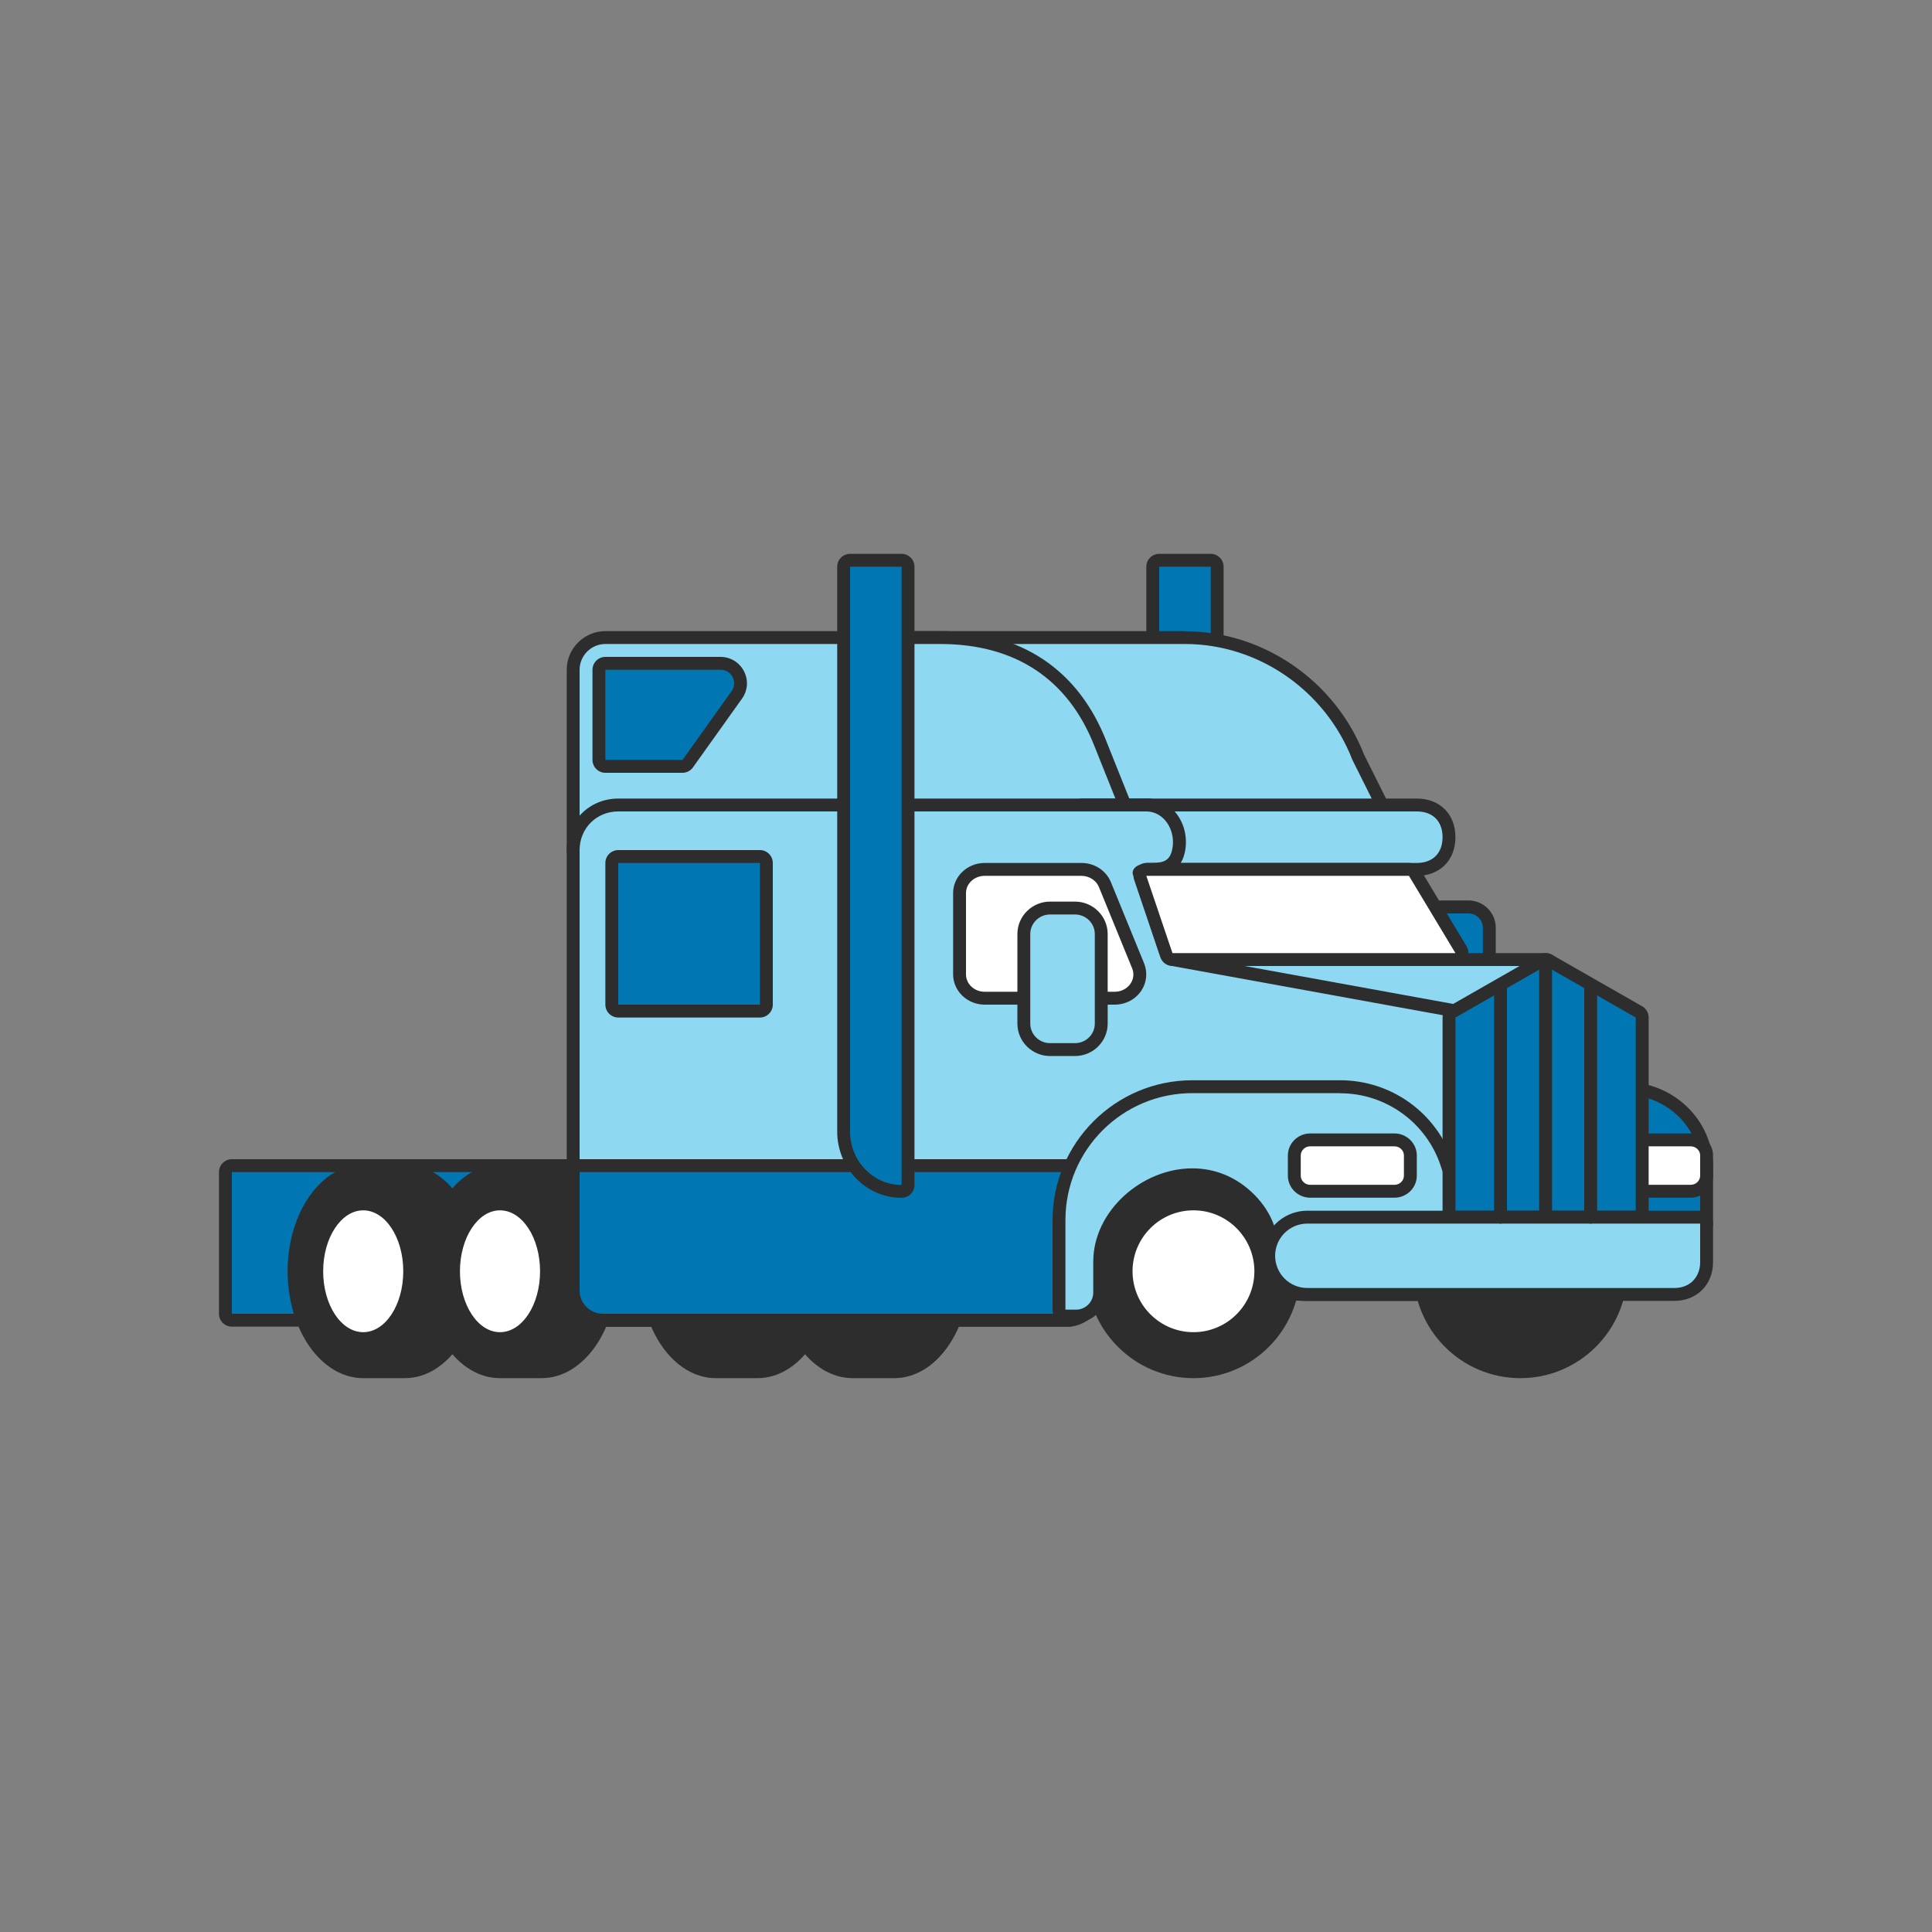 <?xml version="1.0" encoding="UTF-8"?><svg id="RGB_Icons" xmlns="http://www.w3.org/2000/svg" width="150" height="150" viewBox="0 0 150 150"><rect x="0" y="0" width="150" height="150" fill="#808080" stroke="none"/><g><path d="M94,92.5c-2.48,0-4.5-2.09-4.5-4.65V44c0-.28,.22-.5,.5-.5h4c.28,0,.5,.22,.5,.5v48c0,.28-.22,.5-.5,.5Z" fill="#0077b3"/><path d="M94,44v48c-2.21,0-4-1.86-4-4.15V44h4m0-1h-4c-.55,0-1,.45-1,1v43.85c0,2.84,2.24,5.15,5,5.15,.55,0,1-.45,1-1V44c0-.55-.45-1-1-1h0Z" fill="#2d2d2d"/></g><g><path d="M71,63.5c-.28,0-.5-.22-.5-.5v-13c0-.28,.22-.5,.5-.5h21c5.9,0,11.31,3.75,13.47,9.32l1.98,3.96c.08,.15,.07,.34-.02,.49s-.25,.24-.43,.24h-36Z" fill="#8fd8f2"/><path d="M92,50c5.74,0,10.93,3.65,13,9l2,4h-36v-13h21m0-1h-21c-.55,0-1,.45-1,1v13c0,.55,.45,1,1,1h36c.35,0,.67-.18,.85-.47,.18-.29,.2-.66,.04-.97l-1.98-3.96c-2.24-5.74-7.83-9.59-13.92-9.59h0Z" fill="#2d2d2d"/></g><g><path d="M45,66.5c-.13,0-.25-.05-.34-.13-.1-.09-.16-.23-.16-.37v-14c0-1.38,1.12-2.5,2.5-2.5h26c6.05,0,10.36,2.88,12.47,8.32l2,5c.06,.15,.04,.32-.04,.45-.08,.14-.23,.22-.39,.23,0,0-42.02,3-42.04,3Z" fill="#8fd8f2"/><path d="M73,50c5.74,0,9.93,2.65,12,8l2,5-42,3v-14c0-1.1,.9-2,2-2h26m0-1h-26c-1.65,0-3,1.35-3,3v14c0,.28,.12,.54,.32,.73,.19,.17,.43,.27,.68,.27,.02,0,.05,0,.07,0l42-3c.32-.02,.61-.2,.78-.47s.2-.61,.08-.9l-2-5c-2.18-5.64-6.65-8.63-12.93-8.63h0Z" fill="#2d2d2d"/></g><g><path d="M125.84,98.7c0-4.3-3.49-7.79-7.8-7.79s-7.79,3.49-7.79,7.79c0,4.31,3.49,7.8,7.79,7.8,4.31,0,7.8-3.49,7.8-7.8" fill="#2d2d2d"/><path d="M118.04,107c-4.57,0-8.29-3.72-8.29-8.3s3.72-8.29,8.29-8.29,8.3,3.72,8.3,8.29-3.72,8.3-8.3,8.3Zm0-15.59c-4.02,0-7.29,3.27-7.29,7.29s3.27,7.3,7.29,7.3,7.3-3.27,7.3-7.3-3.27-7.29-7.3-7.29Z" fill="#2d2d2d"/></g><g><path d="M55.58,90.91h3.23c2.97,0,5.37,3.49,5.37,7.79,0,4.31-2.41,7.8-5.37,7.8h-3.23c-2.97,0-5.37-3.49-5.37-7.8s2.4-7.79,5.37-7.79" fill="#2d2d2d"/><path d="M58.81,107h-3.23c-3.24,0-5.87-3.72-5.87-8.3s2.63-8.29,5.87-8.29h3.23c3.24,0,5.87,3.72,5.87,8.29s-2.63,8.3-5.87,8.3Zm-3.23-15.59c-2.69,0-4.87,3.27-4.87,7.29s2.19,7.3,4.87,7.3h3.23c2.69,0,4.87-3.27,4.87-7.3s-2.19-7.29-4.87-7.29h-3.23Z" fill="#2d2d2d"/></g><g><path d="M66.2,90.91h3.23c2.97,0,5.37,3.49,5.37,7.79,0,4.31-2.41,7.8-5.37,7.8h-3.23c-2.97,0-5.37-3.49-5.37-7.8s2.4-7.79,5.37-7.79" fill="#2d2d2d"/><path d="M69.43,107h-3.23c-3.24,0-5.87-3.72-5.87-8.3s2.63-8.29,5.87-8.29h3.23c3.24,0,5.87,3.72,5.87,8.29s-2.63,8.3-5.87,8.3Zm-3.23-15.59c-2.69,0-4.87,3.27-4.87,7.29s2.19,7.3,4.87,7.3h3.23c2.69,0,4.87-3.27,4.87-7.3s-2.19-7.29-4.87-7.29h-3.23Z" fill="#2d2d2d"/></g><g><path d="M111.98,81.02h2.03c.89,0,1.62-.72,1.62-1.62v-7.37c0-.89-.72-1.62-1.62-1.62h-2.03c-.89,0-1.62,.72-1.62,1.62v7.37c0,.89,.72,1.62,1.62,1.62" fill="#0077b3"/><path d="M114.01,81.52h-2.03c-1.17,0-2.12-.95-2.12-2.12v-7.37c0-1.17,.95-2.12,2.12-2.12h2.03c1.17,0,2.12,.95,2.12,2.12v7.37c0,1.17-.95,2.12-2.12,2.12Zm-2.03-10.6c-.62,0-1.12,.5-1.12,1.12v7.37c0,.62,.5,1.12,1.12,1.12h2.03c.62,0,1.12-.5,1.12-1.12v-7.37c0-.62-.5-1.12-1.12-1.12h-2.03Z" fill="#2d2d2d"/></g><g><path d="M84,67.5c-.28,0-.5-.22-.5-.5v-4c0-.28,.22-.5,.5-.5h26c1.52,0,2.5,.98,2.5,2.5s-.98,2.5-2.5,2.5h-26Z" fill="#8fd8f2"/><path d="M110,63c1.24,0,2,.76,2,2s-.76,2-2,2h-26v-4h26m0-1h-26c-.55,0-1,.45-1,1v4c0,.55,.45,1,1,1h26c1.79,0,3-1.21,3-3s-1.21-3-3-3h0Z" fill="#2d2d2d"/></g><g><path d="M121,95.5c-.28,0-.5-.22-.5-.5v-10c0-.28,.22-.5,.5-.5h5.16c3.49,0,6.34,2.75,6.34,6.12v4.38c0,.28-.22,.5-.5,.5h-11Z" fill="#0077b3"/><path d="M126.16,85c3.22,0,5.84,2.52,5.84,5.62v4.38h-11v-10h5.16m0-1h-5.16c-.55,0-1,.45-1,1v10c0,.55,.45,1,1,1h11c.55,0,1-.45,1-1v-4.38c0-3.65-3.07-6.62-6.84-6.62h0Z" fill="#2d2d2d"/></g><g><path d="M120,85.5c-.06,0-.11,0-.17-.03l-28-10c-.23-.08-.37-.32-.32-.56s.25-.41,.49-.41h28c.13,0,.26,.05,.35,.15s.15,.22,.15,.35v10c0,.16-.08,.31-.21,.41-.09,.06-.19,.09-.29,.09Z" fill="#8fd8f2"/><path d="M120,75v10l-28-10h28m0-1h-28c-.49,0-.9,.35-.99,.83s.19,.95,.65,1.11l28,10c.11,.04,.22,.06,.34,.06,.2,0,.41-.06,.58-.18,.27-.19,.42-.49,.42-.82v-10c0-.27-.11-.52-.29-.71-.19-.19-.44-.29-.71-.29h0Z" fill="#2d2d2d"/></g><g><rect x="17.5" y="90.5" width="42" height="12" rx=".5" ry=".5" fill="#0077b3"/><path d="M59,91v11H18v-11H59m0-1H18c-.55,0-1,.45-1,1v11c0,.55,.45,1,1,1H59c.55,0,1-.45,1-1v-11c0-.55-.45-1-1-1h0Z" fill="#2d2d2d"/></g><g><g><path d="M100.46,98.7c0-4.3-3.49-7.79-7.79-7.79s-7.8,3.49-7.8,7.79c0,4.31,3.49,7.8,7.8,7.8,4.3,0,7.79-3.49,7.79-7.8" fill="#2d2d2d"/><path d="M92.66,107c-4.57,0-8.3-3.72-8.3-8.3s3.72-8.29,8.3-8.29,8.29,3.72,8.29,8.29-3.72,8.3-8.29,8.3Zm0-15.59c-4.02,0-7.3,3.27-7.3,7.29s3.27,7.3,7.3,7.3,7.29-3.27,7.29-7.3-3.27-7.29-7.29-7.29Z" fill="#2d2d2d"/></g><g><path d="M97.89,98.7c0-2.89-2.34-5.23-5.23-5.23s-5.23,2.34-5.23,5.23c0,2.89,2.34,5.23,5.23,5.23s5.23-2.34,5.23-5.23" fill="#fff"/><path d="M92.66,104.44c-3.16,0-5.73-2.57-5.73-5.73s2.57-5.73,5.73-5.73,5.73,2.57,5.73,5.73-2.57,5.73-5.73,5.73Zm0-10.47c-2.61,0-4.73,2.12-4.73,4.73s2.12,4.73,4.73,4.73,4.73-2.12,4.73-4.73-2.12-4.73-4.73-4.73Z" fill="#2d2d2d"/></g></g><g><g><path d="M28.2,90.91h3.23c2.97,0,5.37,3.49,5.37,7.79,0,4.31-2.41,7.8-5.37,7.8h-3.23c-2.97,0-5.37-3.49-5.37-7.8,0-4.3,2.41-7.79,5.37-7.79" fill="#2d2d2d"/><path d="M31.43,107h-3.23c-3.24,0-5.87-3.72-5.87-8.3s2.63-8.29,5.87-8.29h3.23c3.24,0,5.87,3.72,5.87,8.29s-2.63,8.3-5.87,8.3Zm-3.23-15.59c-2.69,0-4.87,3.27-4.87,7.29s2.19,7.3,4.87,7.3h3.23c2.69,0,4.87-3.27,4.87-7.3s-2.19-7.29-4.87-7.29h-3.23Z" fill="#2d2d2d"/></g><g><path d="M24.59,98.7c0,2.89,1.61,5.23,3.61,5.23s3.61-2.34,3.61-5.23-1.61-5.23-3.61-5.23-3.61,2.34-3.61,5.23" fill="#fff"/><path d="M28.2,104.44c-2.26,0-4.11-2.57-4.11-5.73s1.84-5.73,4.11-5.73,4.11,2.57,4.11,5.73-1.84,5.73-4.11,5.73Zm0-10.47c-1.71,0-3.11,2.12-3.11,4.73s1.39,4.73,3.11,4.73,3.11-2.12,3.11-4.73-1.39-4.73-3.11-4.73Z" fill="#2d2d2d"/></g></g><g><g><path d="M38.82,90.91h3.23c2.97,0,5.37,3.49,5.37,7.79,0,4.31-2.41,7.8-5.37,7.8h-3.23c-2.97,0-5.37-3.49-5.37-7.8,0-4.3,2.41-7.79,5.37-7.79" fill="#2d2d2d"/><path d="M42.05,107h-3.23c-3.24,0-5.87-3.72-5.87-8.3s2.63-8.29,5.87-8.29h3.23c3.24,0,5.87,3.72,5.87,8.29s-2.63,8.3-5.87,8.3Zm-3.23-15.59c-2.69,0-4.87,3.27-4.87,7.29s2.19,7.3,4.87,7.3h3.23c2.69,0,4.87-3.27,4.87-7.3s-2.19-7.29-4.87-7.29h-3.23Z" fill="#2d2d2d"/></g><g><path d="M35.21,98.7c0,2.89,1.61,5.23,3.61,5.23s3.61-2.34,3.61-5.23c0-2.89-1.61-5.23-3.61-5.23s-3.61,2.34-3.61,5.23" fill="#fff"/><path d="M38.82,104.44c-2.26,0-4.11-2.57-4.11-5.73s1.84-5.73,4.11-5.73,4.11,2.57,4.11,5.73-1.84,5.73-4.11,5.73Zm0-10.47c-1.71,0-3.11,2.12-3.11,4.73s1.39,4.73,3.11,4.73,3.11-2.12,3.11-4.73-1.39-4.73-3.11-4.73Z" fill="#2d2d2d"/></g></g><g><path d="M45,102.5c-.28,0-.5-.22-.5-.5v-36c0-1.96,1.54-3.5,3.5-3.5h41c.75,0,1.43,.34,1.92,.95,.58,.72,.79,1.72,.57,2.66-.32,1.39-1.42,1.39-2.3,1.39l-.26,.08c-.06,.03-.13,.04-.2,.04-.15,0-.27,.1-.28,.15l2.03,6.07c.09,.25,.46,.64,.61,.67l22.01,4c.24,.04,.41,.25,.41,.49v21c0,.28-.22,.5-.5,.5h-12c-1.3,0-2.28-1.36-2.29-2.57-.02-3.66-3.01-6.64-6.67-6.64-.17,0-.33,0-.5,.02-3.34,.25-6.17,3.41-6.17,6.92v2.12c0,1.04-1.39,2.15-2.36,2.15H45Z" fill="#8fd8f2"/><path d="M89,63c1.41,0,2.34,1.53,2,3-.22,.97-.86,1-1.81,1h-.19l-.28,.12c-.49,0-.95,.44-.72,.88l2,6c.14,.37,.61,.94,1,1l22,4v21h-12c-.98,0-1.78-1.09-1.79-2.07-.02-3.95-3.22-7.14-7.17-7.14-.18,0-.36,0-.54,.02-3.66,.27-6.63,3.75-6.63,7.42v2.12c0,.74-1.13,1.65-1.86,1.65H45v-36c0-1.69,1.31-3,3-3h41m0-1H48c-2.24,0-4,1.76-4,4v36c0,.55,.45,1,1,1h38c1.22,0,2.86-1.31,2.86-2.65v-2.12c0-3.2,2.67-6.2,5.71-6.42,.16-.01,.31-.02,.47-.02,3.39,0,6.16,2.76,6.17,6.14,0,1.45,1.2,3.06,2.79,3.06h12c.55,0,1-.45,1-1v-21c0-.48-.35-.9-.82-.98l-21.94-3.99c-.1-.07-.26-.27-.3-.37l-1.86-5.6s.03-.01,.05-.02l.08-.04c.89,0,2.36-.01,2.77-1.77,.25-1.09,0-2.24-.67-3.09-.58-.74-1.4-1.14-2.31-1.14h0Z" fill="#2d2d2d"/></g><g><path d="M46.81,102.5c-1.27,0-2.31-1.04-2.31-2.31v-9.19c0-.28,.22-.5,.5-.5h38c.28,0,.5,.22,.5,.5v11c0,.28-.22,.5-.5,.5H46.81Z" fill="#0077b3"/><path d="M83,91v11H46.81c-1,0-1.81-.81-1.81-1.81v-9.19h38m0-1H45c-.55,0-1,.45-1,1v9.19c0,1.55,1.26,2.81,2.81,2.81h36.19c.55,0,1-.45,1-1v-11c0-.55-.45-1-1-1h0Z" fill="#2d2d2d"/></g><g><path d="M82.71,102.18c-.28,0-.5-.22-.5-.5v-6.95c0-5.71,4.65-10.36,10.36-10.36h11.48c3.77,0,7.1,2.41,8.28,5.99l1.14,3.46c.02,.05,.02,.1,.02,.16v6.01c0,.13-.04,.26-.14,.35-.09,.09-.22,.15-.35,.15h-12c-.58,0-1.14-.27-1.58-.76-.51-.56-.77-1.31-.7-2.01,.17-1.71-.4-3.29-1.66-4.58-1.25-1.27-2.81-1.94-4.51-1.94-3.76,0-7.19,3.22-7.19,6.75v2.38c0,1.01-.82,1.83-1.84,1.83h-.82Z" fill="#8fd8f2"/><path d="M104.05,84.88c3.55,0,6.7,2.28,7.81,5.65l1.14,3.46v6.01s-11.99,0-11.99,0c-1.03,0-1.89-1.17-1.78-2.22,.19-1.89-.47-3.62-1.8-4.98-1.44-1.47-3.16-2.09-4.86-2.09-3.9,0-7.69,3.3-7.69,7.25v2.39c0,.74-.6,1.33-1.34,1.33h-.82v-6.95c0-5.45,4.41-9.86,9.86-9.86h11.48m0-1h-11.48c-5.99,0-10.86,4.87-10.86,10.86v6.95c0,.55,.45,1,1,1h.82c1.29,0,2.34-1.05,2.34-2.33v-2.39c0-1.6,.73-3.16,2.06-4.38,1.3-1.19,2.99-1.88,4.63-1.88,1.56,0,3,.62,4.15,1.79,1.15,1.17,1.68,2.62,1.52,4.18-.08,.84,.22,1.73,.82,2.4,.54,.59,1.23,.92,1.95,.92h12c.27,0,.52-.11,.71-.29,.19-.19,.29-.44,.29-.71v-6.01c0-.11-.02-.21-.06-.31l-1.14-3.46c-1.25-3.79-4.77-6.34-8.76-6.34h0Z" fill="#2d2d2d"/></g><g><g><path d="M101.74,92.5c-.68,0-1.24-.54-1.24-1.21v-1.57c0-.67,.56-1.21,1.24-1.21h6.53c.68,0,1.24,.54,1.24,1.21v1.57c0,.67-.55,1.21-1.24,1.21h-6.53Z" fill="#fff"/><path d="M108.26,89c.41,0,.74,.32,.74,.71v1.57c0,.39-.33,.71-.74,.71h-6.53c-.41,0-.74-.32-.74-.71v-1.57c0-.39,.33-.71,.74-.71h6.53m0-1h-6.53c-.96,0-1.74,.77-1.74,1.71v1.57c0,.94,.78,1.71,1.74,1.71h6.53c.96,0,1.74-.77,1.74-1.71v-1.57c0-.94-.78-1.71-1.74-1.71h0Z" fill="#2d2d2d"/></g><g><path d="M124.74,92.5c-.68,0-1.24-.54-1.24-1.21v-1.57c0-.67,.56-1.21,1.24-1.21h6.52c.68,0,1.24,.54,1.24,1.21v1.57c0,.67-.56,1.21-1.24,1.21h-6.52Z" fill="#fff"/><path d="M131.26,89c.41,0,.74,.32,.74,.71v1.57c0,.39-.33,.71-.74,.71h-6.52c-.41,0-.74-.32-.74-.71v-1.57c0-.39,.33-.71,.74-.71h6.52m0-1h-6.52c-.96,0-1.74,.77-1.74,1.71v1.57c0,.94,.78,1.71,1.74,1.71h6.52c.96,0,1.74-.77,1.74-1.71v-1.57c0-.94-.78-1.71-1.74-1.71h0Z" fill="#2d2d2d"/></g></g><g><path d="M113,94.5c-.28,0-.5-.22-.5-.5v-15c0-.18,.1-.35,.25-.43l7-4c.08-.04,.16-.07,.25-.07s.17,.02,.25,.07l7,4c.16,.09,.25,.25,.25,.43v15c0,.28-.22,.5-.5,.5h-14Z" fill="#0077b3"/><path d="M120,75l7,4v15h-14v-15l7-4m0-1c-.17,0-.34,.04-.5,.13l-7,4c-.31,.18-.5,.51-.5,.87v15c0,.55,.45,1,1,1h14c.55,0,1-.45,1-1v-15c0-.36-.19-.69-.5-.87l-7-4c-.15-.09-.32-.13-.5-.13h0Z" fill="#2d2d2d"/></g><g><path d="M91.03,74.5c-.21,0-.4-.14-.47-.34l-2.03-6c-.05-.15-.03-.32,.07-.45s.25-.21,.41-.21h20.39c.18,0,.34,.09,.43,.24l3.61,6c.09,.15,.1,.35,0,.5-.09,.16-.25,.25-.44,.25h-21.97Z" fill="#fff"/><path d="M109.39,68l3.61,6h-21.97l-2.03-6h20.39m0-1h-20.39c-.32,0-.62,.16-.81,.42-.19,.26-.24,.6-.13,.9l2.03,6c.14,.41,.52,.68,.95,.68h21.97c.36,0,.69-.19,.87-.51,.18-.31,.17-.7-.01-1.01l-3.61-6c-.18-.3-.51-.48-.86-.48h0Z" fill="#2d2d2d"/></g><g><path d="M76.45,77.5c-1.08,0-1.95-.83-1.95-1.85v-6.31c0-1.02,.88-1.84,1.95-1.84h7.51c.8,0,1.53,.47,1.82,1.18l2.58,6.31c.23,.55,.16,1.15-.17,1.65-.36,.54-.98,.86-1.65,.86h-10.09Z" fill="#fff"/><path d="M83.96,68c.6,0,1.15,.35,1.36,.87l2.58,6.31c.36,.88-.34,1.82-1.36,1.82h-10.09c-.8,0-1.45-.6-1.45-1.35v-6.31c0-.74,.65-1.34,1.45-1.34h7.51m0-1h-7.51c-1.35,0-2.45,1.05-2.45,2.34v6.31c0,1.29,1.1,2.35,2.45,2.35h10.09c.84,0,1.61-.4,2.07-1.08,.42-.63,.5-1.42,.22-2.12l-2.58-6.31c-.37-.9-1.27-1.49-2.28-1.49h0Z" fill="#2d2d2d"/></g><g><path d="M81.54,81.5c-1.12,0-2.04-.91-2.04-2.02v-6.95c0-1.12,.91-2.02,2.04-2.02h1.93c1.12,0,2.04,.91,2.04,2.02v6.95c0,1.12-.91,2.02-2.04,2.02h-1.93Z" fill="#8fd8f2"/><path d="M83.46,71c.85,0,1.54,.68,1.54,1.52v6.95c0,.84-.69,1.52-1.54,1.52h-1.93c-.85,0-1.54-.68-1.54-1.52v-6.95c0-.84,.69-1.52,1.54-1.52h1.93m0-1h-1.93c-1.4,0-2.54,1.13-2.54,2.52v6.95c0,1.39,1.14,2.52,2.54,2.52h1.93c1.4,0,2.54-1.13,2.54-2.52v-6.95c0-1.39-1.14-2.52-2.54-2.52h0Z" fill="#2d2d2d"/></g><g><path d="M101.5,100.5c-1.65,0-3-1.35-3-3s1.35-3,3-3h30.5c.28,0,.5,.22,.5,.5v3c0,1.45-1.05,2.5-2.5,2.5h-28.5Z" fill="#8fd8f2"/><path d="M132,95v3c0,1.1-.74,2-2,2h-28.5c-1.38,0-2.5-1.12-2.5-2.5s1.12-2.5,2.5-2.5h30.5m0-1h-30.5c-1.93,0-3.5,1.57-3.5,3.5s1.57,3.5,3.5,3.5h28.5c1.74,0,3-1.26,3-3v-3c0-.55-.45-1-1-1h0Z" fill="#2d2d2d"/></g><g><path d="M70,92.5c-2.48,0-4.5-2.09-4.5-4.65V44c0-.28,.22-.5,.5-.5h4c.28,0,.5,.22,.5,.5v48c0,.28-.22,.5-.5,.5Z" fill="#0077b3"/><path d="M70,44v48c-2.21,0-4-1.86-4-4.15V44h4m0-1h-4c-.55,0-1,.45-1,1v43.85c0,2.84,2.24,5.15,5,5.15,.55,0,1-.45,1-1V44c0-.55-.45-1-1-1h0Z" fill="#2d2d2d"/></g><g><path d="M116.5,95c-.28,0-.5-.22-.5-.5v-18c0-.28,.22-.5,.5-.5s.5,.22,.5,.5v18c0,.28-.22,.5-.5,.5Z" fill="#2d2d2d"/><path d="M120,94.5c-.28,0-.5-.22-.5-.5v-19c0-.28,.22-.5,.5-.5s.5,.22,.5,.5v19c0,.28-.22,.5-.5,.5Z" fill="#2d2d2d"/><path d="M123.5,95c-.28,0-.5-.22-.5-.5v-18c0-.28,.22-.5,.5-.5s.5,.22,.5,.5v18c0,.28-.22,.5-.5,.5Z" fill="#2d2d2d"/></g><g><rect x="47.5" y="66.5" width="12" height="12" rx=".5" ry=".5" fill="#0077b3"/><path d="M59,67v11h-11v-11h11m0-1h-11c-.55,0-1,.45-1,1v11c0,.55,.45,1,1,1h11c.55,0,1-.45,1-1v-11c0-.55-.45-1-1-1h0Z" fill="#2d2d2d"/></g><g><path d="M47,59.5c-.28,0-.5-.22-.5-.5v-7c0-.28,.22-.5,.5-.5h8.95c.58,0,1.11,.32,1.38,.84,.27,.52,.22,1.13-.12,1.61l-3.81,5.34c-.09,.13-.25,.21-.41,.21h-5.99Z" fill="#0077b3"/><path d="M55.95,52c.85,0,1.35,.96,.85,1.66l-3.81,5.34h-5.99v-7h8.95m0-1h-8.95c-.55,0-1,.45-1,1v7c0,.55,.45,1,1,1h5.99c.32,0,.63-.16,.81-.42l3.81-5.34c.45-.63,.51-1.44,.15-2.13-.35-.68-1.05-1.11-1.82-1.11h0Z" fill="#2d2d2d"/></g></svg>